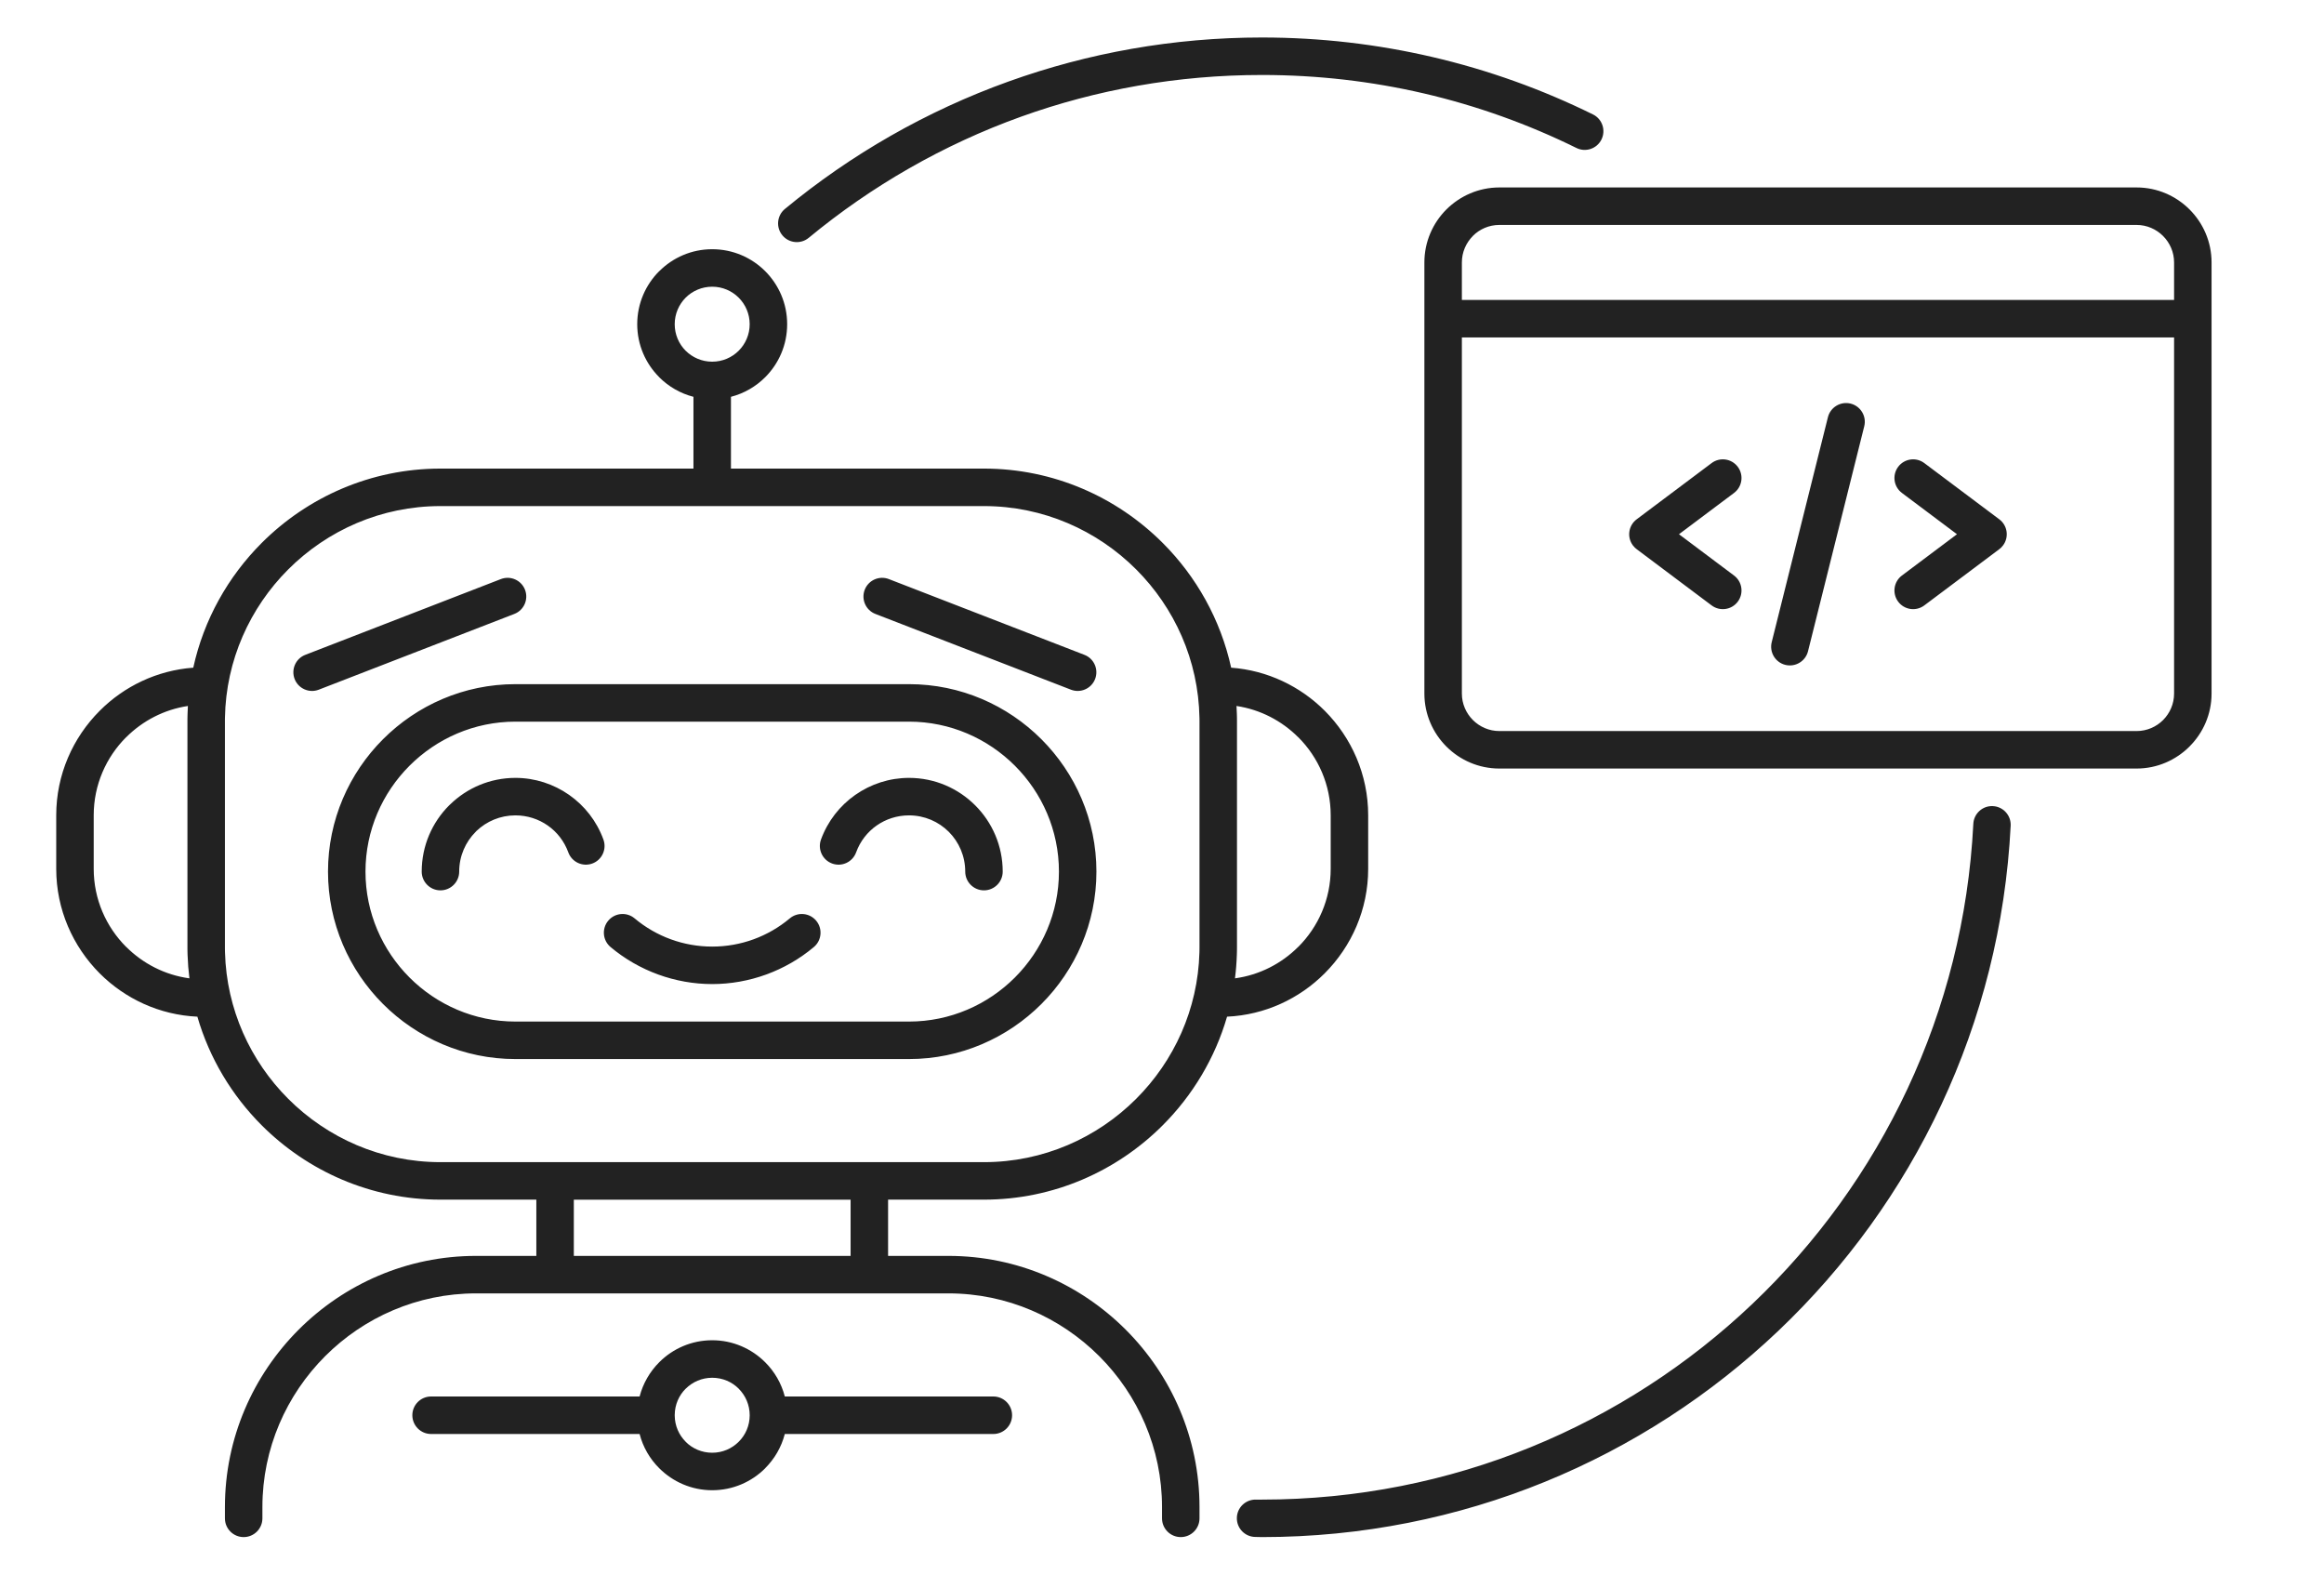 <svg width="124" height="84" viewBox="0 0 124 84" fill="none" xmlns="http://www.w3.org/2000/svg">
<path d="M23.501 24.998H37V21.169C36.297 20.988 35.67 20.621 35.172 20.123V20.12C34.448 19.396 34 18.397 34 17.295C34 16.191 34.448 15.191 35.172 14.467H35.176C35.9 13.743 36.899 13.295 38 13.295C39.105 13.295 40.105 13.743 40.829 14.467C41.552 15.191 42 16.191 42 17.295C42 18.399 41.552 19.4 40.829 20.123C40.331 20.621 39.703 20.988 39.001 21.169V24.998H52.501C56.214 24.998 59.59 26.517 62.036 28.963C63.832 30.758 65.127 33.055 65.69 35.619C67.63 35.763 69.381 36.615 70.682 37.916C72.112 39.35 73.001 41.325 73.001 43.493V46.349C73.001 48.518 72.112 50.492 70.68 51.925C69.332 53.276 67.498 54.144 65.471 54.237C64.828 56.454 63.628 58.441 62.036 60.033C59.59 62.479 56.214 63.998 52.501 63.998H47.385V66.999H50.604C54.288 66.999 57.637 68.507 60.065 70.935C62.493 73.363 64.001 76.713 64.001 80.397V81C64.001 81.552 63.553 82 63.001 82C62.449 82 62.001 81.552 62.001 81V80.397C62.001 77.265 60.718 74.415 58.651 72.348C56.585 70.283 53.736 68.999 50.604 68.999H47.385H28.617H25.398C22.265 68.999 19.415 70.282 17.349 72.348C15.284 74.414 14.001 77.263 14.001 80.397V81C14.001 81.552 13.553 82 13.001 82C12.449 82 12.001 81.552 12.001 81V80.397C12.001 76.712 13.508 73.362 15.936 70.934C18.363 68.506 21.713 66.999 25.398 66.999H28.617V63.998H23.501C19.788 63.998 16.412 62.479 13.965 60.033C12.373 58.441 11.174 56.454 10.531 54.237C8.503 54.144 6.669 53.277 5.319 51.927C3.889 50.492 3 48.518 3 46.349V43.493C3 41.325 3.889 39.35 5.321 37.918C6.62 36.615 8.371 35.763 10.312 35.619C10.874 33.055 12.17 30.758 13.965 28.963C16.412 26.517 19.788 24.998 23.501 24.998ZM38.001 71.499C39.102 71.499 40.101 71.948 40.827 72.673C41.326 73.169 41.693 73.797 41.874 74.499H53.001C53.553 74.499 54.001 74.947 54.001 75.499C54.001 76.052 53.553 76.5 53.001 76.5H41.874C41.693 77.201 41.326 77.827 40.829 78.324V78.328C40.105 79.052 39.105 79.5 38.001 79.5C36.899 79.5 35.9 79.051 35.174 78.326C34.675 77.83 34.308 77.202 34.127 76.5H23.001C22.449 76.5 22.001 76.052 22.001 75.499C22.001 74.947 22.449 74.499 23.001 74.499H34.127C34.309 73.799 34.676 73.171 35.174 72.673C35.896 71.948 36.896 71.499 38.001 71.499ZM39.415 74.082C39.056 73.722 38.556 73.5 38.001 73.5C37.448 73.5 36.948 73.724 36.586 74.085H36.583C36.229 74.439 36.007 74.929 36.001 75.474V75.499V75.525C36.007 76.068 36.23 76.558 36.586 76.914V76.918C36.945 77.277 37.446 77.5 38.001 77.5C38.553 77.5 39.054 77.276 39.415 76.914C39.777 76.555 40.001 76.054 40.001 75.5C40.001 74.947 39.777 74.447 39.415 74.085V74.082ZM116.001 18.001H78V37C78 37.549 78.226 38.049 78.588 38.412C78.951 38.774 79.451 39 80 39H114.001C114.551 39 115.052 38.775 115.414 38.414C115.776 38.051 116.001 37.55 116.001 37V18.001ZM78 16.001H116.001V14C116.001 13.451 115.775 12.951 115.412 12.588C115.05 12.226 114.55 12 114.001 12H80C79.449 12 78.948 12.224 78.588 12.584V12.588C78.226 12.951 78 13.451 78 14V16.001ZM96.469 34.743C96.336 35.277 95.793 35.603 95.258 35.469C94.723 35.336 94.398 34.793 94.532 34.258L97.531 22.258C97.665 21.723 98.208 21.398 98.742 21.531C99.277 21.665 99.603 22.207 99.469 22.742L96.469 34.743ZM91.326 24.704C91.766 24.374 92.391 24.463 92.721 24.903C93.051 25.343 92.962 25.967 92.522 26.297L89.584 28.5L92.522 30.703C92.962 31.033 93.051 31.658 92.721 32.098C92.391 32.538 91.766 32.627 91.326 32.297L87.343 29.31C87.263 29.252 87.19 29.182 87.127 29.098C86.797 28.658 86.886 28.034 87.326 27.704L91.326 24.704ZM101.479 26.297C101.039 25.967 100.95 25.343 101.28 24.903C101.61 24.463 102.234 24.374 102.674 24.704L106.675 27.704C107.115 28.034 107.204 28.658 106.874 29.098C106.811 29.182 106.738 29.252 106.658 29.31L102.674 32.297C102.234 32.627 101.61 32.538 101.28 32.098C100.95 31.658 101.039 31.033 101.479 30.703L104.417 28.5L101.479 26.297ZM80 10H114.001C115.101 10 116.102 10.45 116.826 11.174C117.551 11.898 118.001 12.899 118.001 14V37C118.001 38.098 117.551 39.097 116.826 39.822L116.823 39.826C116.098 40.55 115.099 41 114.001 41H80C78.899 41 77.898 40.55 77.174 39.826C76.45 39.101 76 38.101 76 37V14C76 12.899 76.45 11.898 77.174 11.174C77.902 10.45 78.902 10 80 10ZM105.289 43.953C105.315 43.404 105.782 42.978 106.332 43.004C106.882 43.03 107.307 43.497 107.282 44.047C106.746 54.646 102.088 64.156 94.879 71.003C87.705 77.818 78.008 82 67.336 82C67.216 81.994 67.098 81.994 66.978 81.992C66.428 81.986 65.988 81.534 65.994 80.984C66 80.434 66.452 79.993 67.001 80C67.114 80.001 67.224 80.005 67.336 80C77.478 80 86.692 76.029 93.504 69.557C100.354 63.05 104.781 54.017 105.289 43.953ZM43.151 12.687C42.726 13.038 42.096 12.979 41.745 12.554C41.393 12.129 41.453 11.499 41.878 11.148C45.395 8.242 49.425 5.924 53.813 4.348C58.044 2.828 62.598 2 67.336 2C70.452 2 73.49 2.359 76.41 3.037C79.415 3.735 82.291 4.772 84.996 6.105C85.49 6.348 85.692 6.947 85.449 7.441C85.205 7.935 84.607 8.138 84.113 7.894C81.547 6.63 78.817 5.645 75.965 4.982C73.198 4.34 70.309 4 67.336 4C62.818 4 58.491 4.784 54.484 6.223C50.327 7.717 46.5 9.92 43.151 12.687ZM45.385 63.999H30.617V66.999H45.385V63.999ZM57.861 34.934C58.374 35.132 58.629 35.709 58.431 36.223C58.232 36.736 57.655 36.992 57.142 36.793L46.708 32.752C46.195 32.554 45.94 31.976 46.138 31.463C46.337 30.95 46.914 30.694 47.427 30.893L57.861 34.934ZM42.142 48.992C42.565 48.638 43.195 48.694 43.548 49.117C43.902 49.539 43.846 50.169 43.423 50.523C42.666 51.159 41.805 51.652 40.885 51.987C39.963 52.322 38.987 52.498 38.001 52.498C37.014 52.498 36.038 52.322 35.117 51.987C34.197 51.652 33.336 51.159 32.578 50.523C32.155 50.169 32.099 49.539 32.453 49.117C32.807 48.694 33.437 48.638 33.859 48.992C34.441 49.48 35.098 49.857 35.797 50.111C36.493 50.365 37.239 50.498 38.001 50.498C38.763 50.498 39.508 50.365 40.205 50.111C40.903 49.857 41.56 49.48 42.142 48.992ZM17.009 36.793C16.496 36.992 15.919 36.736 15.72 36.223C15.522 35.709 15.777 35.132 16.29 34.934L26.724 30.893C27.237 30.694 27.814 30.95 28.013 31.463C28.211 31.976 27.956 32.554 27.443 32.752L17.009 36.793ZM65.975 37.662C65.983 37.784 65.988 37.907 65.992 38.031L65.993 38.044V38.057L65.994 38.07V38.083L65.995 38.096V38.11V38.123L65.996 38.136V38.149V38.151V38.162L65.997 38.175V38.188V38.201L65.998 38.214V38.227V38.24L65.999 38.253V38.266V38.279V38.292V38.305V38.317L66 38.324V38.33V38.343V38.356V38.369V38.382L66.001 38.421V38.434V38.459V38.472V38.485V38.498V50.498L66 50.614V50.637V50.66V50.672L65.999 50.683V50.706L65.998 50.753V50.776L65.997 50.799V50.822L65.996 50.845L65.995 50.869V50.892L65.994 50.915L65.993 50.939C65.98 51.362 65.946 51.78 65.894 52.192C67.201 52.015 68.376 51.405 69.268 50.513H69.272C70.339 49.446 71.001 47.972 71.001 46.349V43.493C71.001 41.871 70.339 40.396 69.272 39.33H69.268C68.394 38.456 67.249 37.853 65.975 37.662ZM10.107 52.192C10.055 51.78 10.022 51.362 10.008 50.939L10.007 50.915V50.892L10.006 50.869L10.005 50.846V50.822L10.004 50.799V50.776L10.003 50.753L10.002 50.706V50.683V50.672V50.66L10.001 50.637V50.614V50.498V38.498V38.485V38.472V38.459V38.434V38.421V38.382V38.369V38.356V38.343L10.002 38.33V38.324V38.317V38.305V38.292L10.003 38.279V38.266V38.253V38.24V38.227L10.004 38.214V38.201V38.188L10.005 38.175V38.162V38.151V38.149L10.006 38.136V38.123L10.007 38.11V38.096V38.083L10.008 38.07V38.057L10.009 38.044V38.031C10.014 37.908 10.019 37.784 10.026 37.662C8.752 37.853 7.607 38.456 6.733 39.33H6.729C5.663 40.396 5 41.871 5 43.493V46.349C5 47.972 5.663 49.446 6.729 50.513H6.733C7.625 51.405 8.8 52.015 10.107 52.192ZM39.415 15.881C39.053 15.519 38.553 15.295 38 15.295C37.447 15.295 36.946 15.519 36.584 15.879C36.225 16.242 36 16.743 36 17.295C36 17.849 36.224 18.35 36.584 18.711C36.947 19.071 37.448 19.295 38 19.295C38.553 19.295 39.053 19.071 39.415 18.71C39.776 18.348 40 17.848 40 17.295C40 16.743 39.776 16.242 39.415 15.881ZM45.68 45.47C45.492 45.988 44.92 46.256 44.402 46.068C43.885 45.88 43.617 45.308 43.804 44.79C44.163 43.804 44.813 42.981 45.636 42.405C46.461 41.828 47.455 41.498 48.501 41.498C49.878 41.498 51.128 42.058 52.033 42.963L52.036 42.966C52.941 43.871 53.501 45.121 53.501 46.498C53.501 47.05 53.053 47.498 52.501 47.498C51.949 47.498 51.501 47.05 51.501 46.498C51.501 45.668 51.165 44.917 50.624 44.375C50.082 43.834 49.331 43.498 48.501 43.498C47.866 43.498 47.267 43.695 46.777 44.038C46.285 44.382 45.896 44.876 45.68 45.47ZM24.501 46.498C24.501 47.05 24.053 47.498 23.501 47.498C22.949 47.498 22.501 47.05 22.501 46.498C22.501 45.118 23.061 43.868 23.966 42.963L24.025 42.908C24.925 42.036 26.151 41.498 27.501 41.498C28.547 41.498 29.541 41.828 30.366 42.405C31.189 42.981 31.839 43.804 32.197 44.79C32.385 45.308 32.117 45.88 31.6 46.068C31.082 46.256 30.51 45.988 30.322 45.47C30.106 44.876 29.717 44.382 29.225 44.038C28.734 43.695 28.136 43.498 27.501 43.498C26.693 43.498 25.96 43.816 25.421 44.332L25.379 44.377C24.837 44.919 24.501 45.67 24.501 46.498ZM27.501 36.498H48.501C51.252 36.498 53.753 37.623 55.564 39.435C57.376 41.247 58.501 43.747 58.501 46.498C58.501 49.249 57.376 51.75 55.564 53.562C53.753 55.373 51.252 56.498 48.501 56.498H27.501C24.75 56.498 22.249 55.373 20.437 53.562C18.626 51.75 17.501 49.249 17.501 46.498C17.501 43.747 18.626 41.247 20.437 39.435C22.249 37.623 24.75 36.498 27.501 36.498ZM48.501 38.498H27.501C25.302 38.498 23.301 39.399 21.851 40.849C20.401 42.299 19.501 44.299 19.501 46.498C19.501 48.697 20.401 50.697 21.851 52.148C23.301 53.598 25.302 54.498 27.501 54.498H48.501C50.7 54.498 52.7 53.598 54.151 52.148C55.6 50.697 56.501 48.697 56.501 46.498C56.501 44.299 55.6 42.299 54.151 40.849C52.7 39.399 50.7 38.498 48.501 38.498ZM52.501 26.998H23.501C20.339 26.998 17.464 28.292 15.379 30.377C13.339 32.417 12.055 35.216 12.002 38.299V38.313V38.327V38.341V38.35V38.355L12.001 38.369V38.384V38.412V38.426V38.455V38.469V38.483V38.498V50.498V50.519V50.54V50.56V50.581V50.601V50.622L12.002 50.642V50.646V50.663V50.684V50.704L12.004 50.786V50.794L12.005 50.806C12.086 53.846 13.363 56.603 15.379 58.619C17.464 60.704 20.339 61.998 23.501 61.998H52.501C55.662 61.998 58.537 60.704 60.622 58.619C62.639 56.603 63.916 53.846 63.997 50.806V50.794V50.786L63.999 50.704V50.684L64 50.663V50.646V50.642V50.622V50.601V50.581V50.56L64.001 50.54V50.519V50.498V38.498V38.483V38.469V38.455L64 38.426V38.412V38.384V38.369V38.355V38.35V38.341V38.327L63.999 38.313V38.299C63.945 35.216 62.663 32.418 60.622 30.377C58.537 28.292 55.662 26.998 52.501 26.998Z" fill="#222222"/>
</svg>
